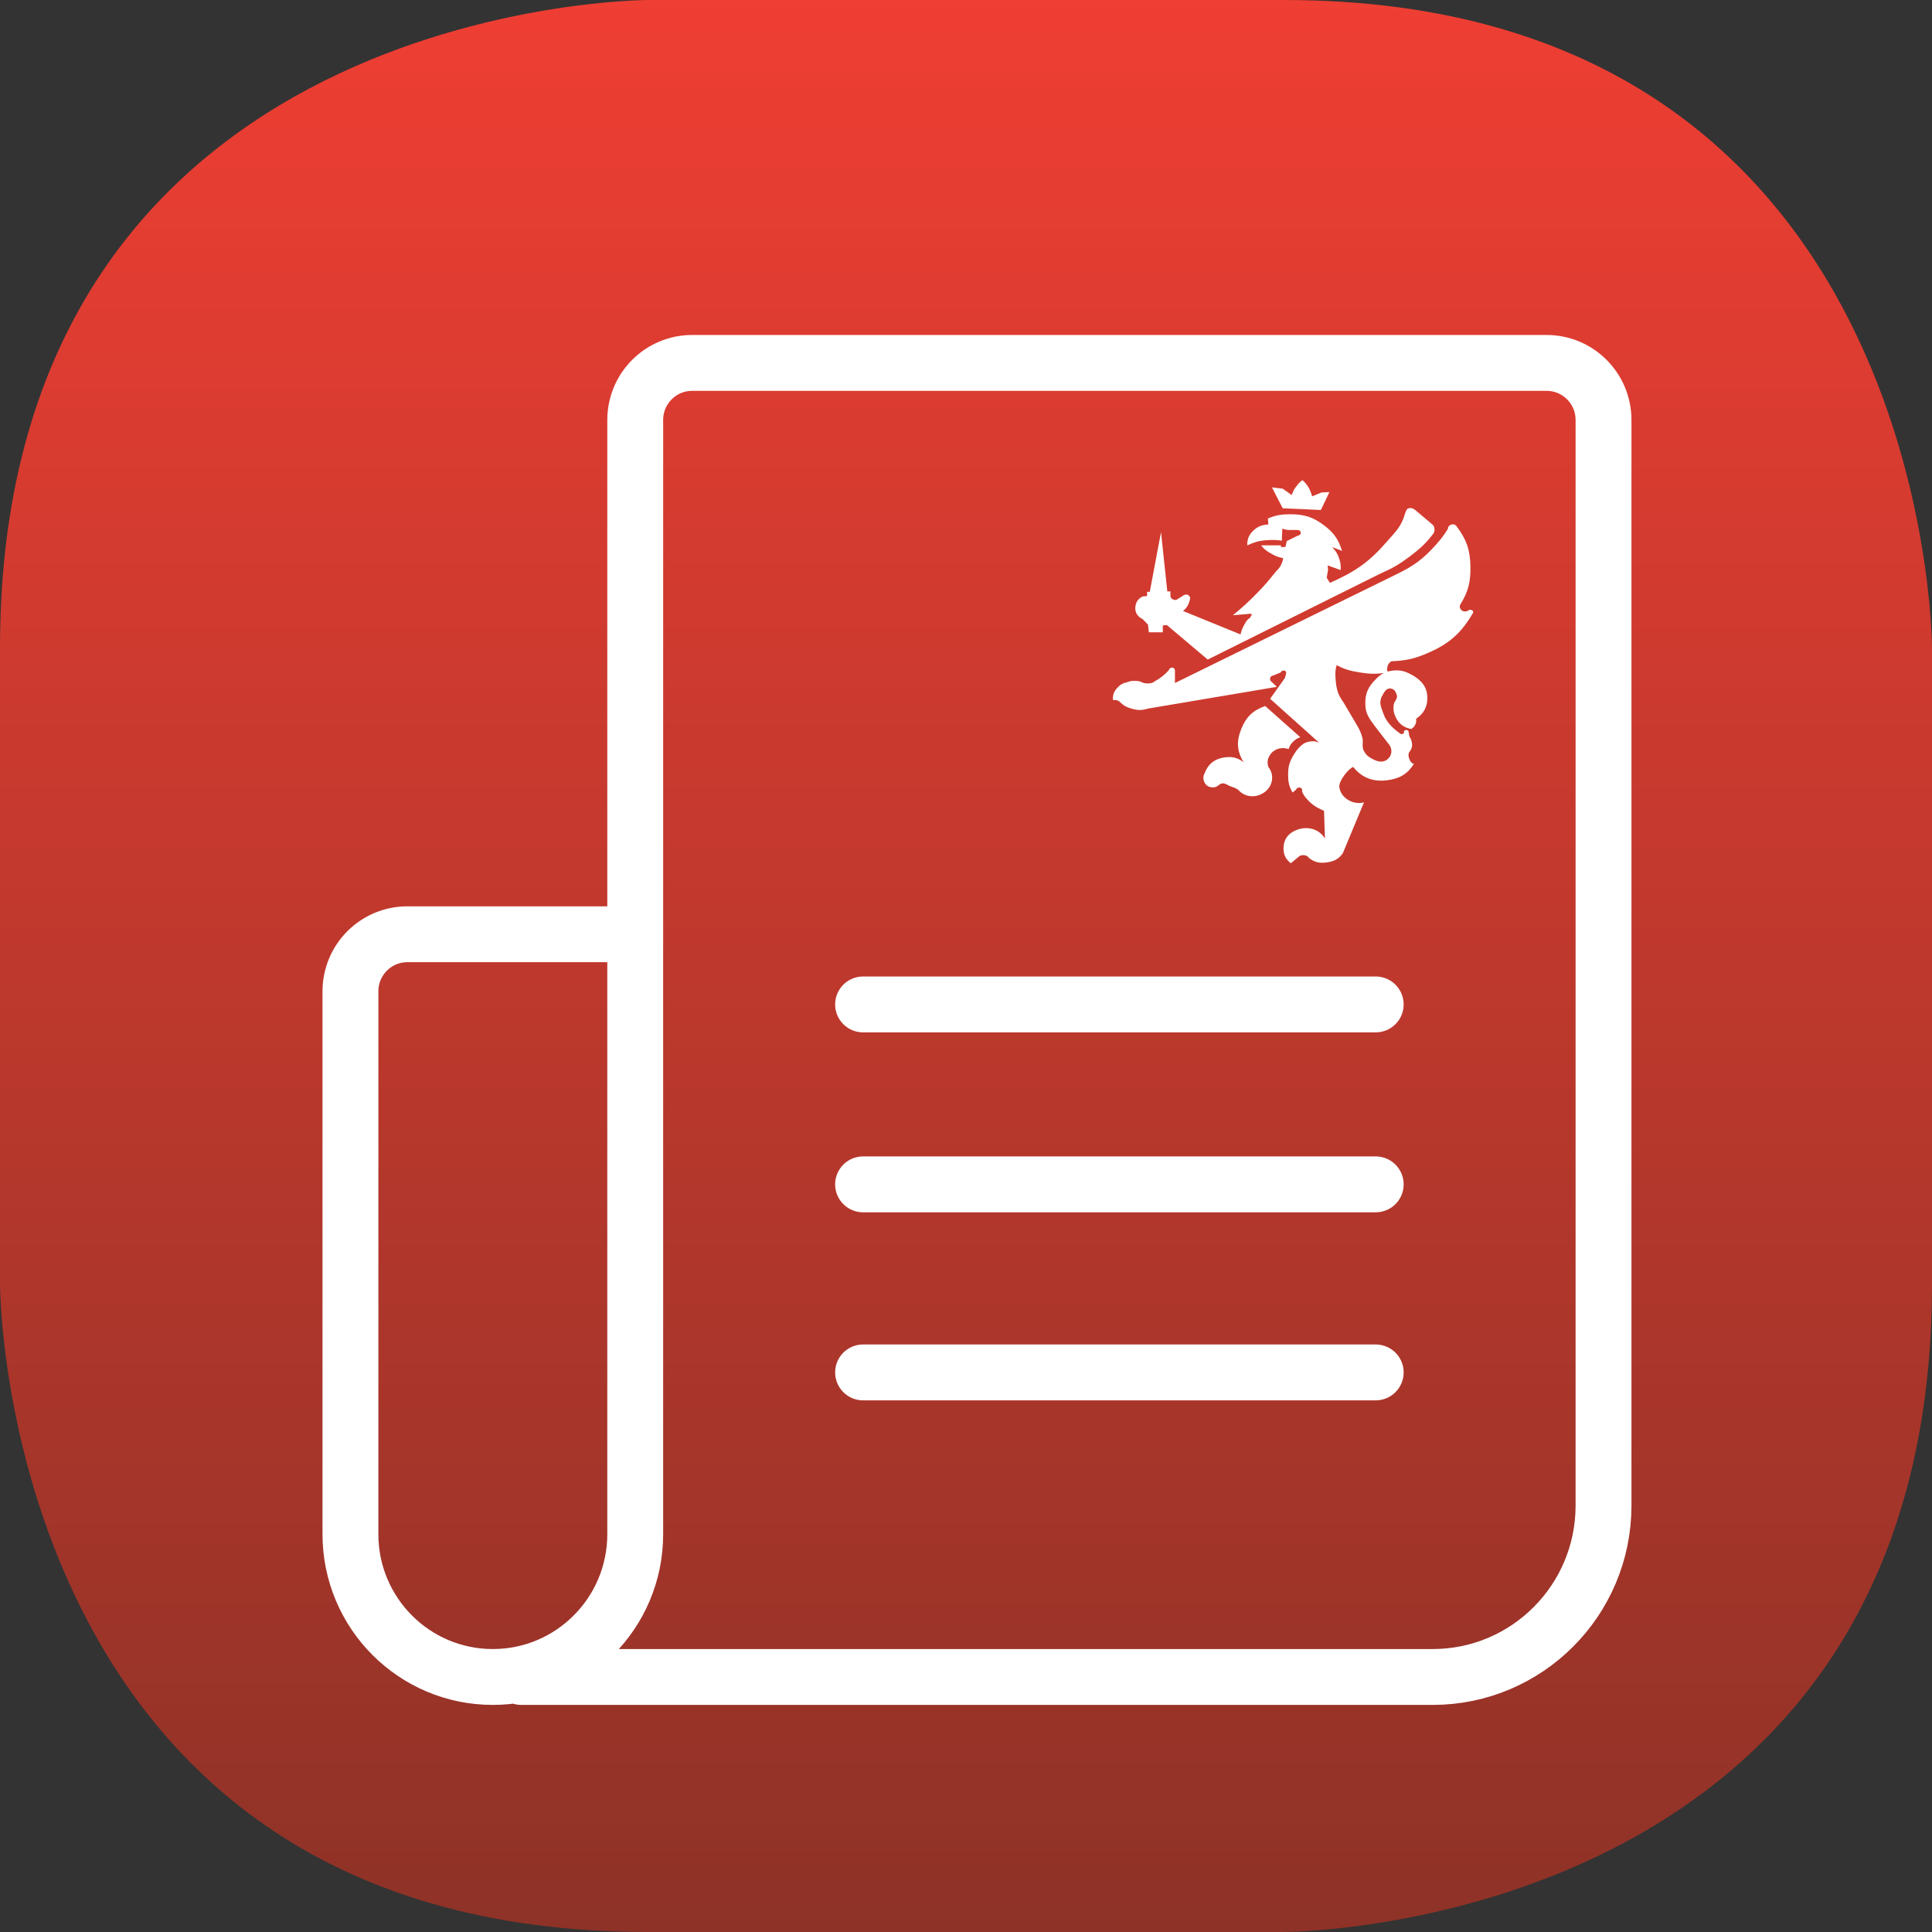 <?xml version="1.0" encoding="UTF-8"?>
<!DOCTYPE svg PUBLIC "-//W3C//DTD SVG 1.1//EN" "http://www.w3.org/Graphics/SVG/1.1/DTD/svg11.dtd">
<svg version="1.1" xmlns="http://www.w3.org/2000/svg" xmlns:xlink="http://www.w3.org/1999/xlink" x="0" y="0" width="120" height="120" viewBox="0, 0, 120, 120">
  <rect x="0" y="0" width="120" height="120" fill="#333333" stroke="none"/>
  <defs>
    <linearGradient id="Gradient_1" gradientUnits="userSpaceOnUse" x1="60" y1="0" x2="60" y2="120">
      <stop offset="0" stop-color="#EF3E33"/>
      <stop offset="1" stop-color="#8E3227"/>
    </linearGradient>
  </defs>
  <g id="Livello_1">
    <path d="M40.236,0 C40.236,0 -0,0 -0,40.237 L-0,79.764 C-0,79.764 -0,120 40.236,120 L79.764,120 C79.764,120 120,120 120,79.764 L120,40.237 C120,40.237 120,0 79.764,0 z" fill="url(#Gradient_1)"/>
    <path d="M72.978,42.423 L72.978,41.628 C72.968,41.548 72.922,41.484 72.838,41.47 C72.737,41.452 72.632,41.506 72.615,41.602 C72.459,41.783 72.358,41.876 72.168,42.025 C72.006,42.154 71.904,42.215 71.723,42.316 C71.587,42.433 71.458,42.447 71.276,42.448 C71.108,42.45 71.004,42.423 70.858,42.343 C70.713,42.292 70.62,42.294 70.467,42.29 C70.29,42.287 70.185,42.306 70.021,42.37 C69.735,42.433 69.568,42.528 69.38,42.741 C69.173,42.972 69.111,43.179 69.129,43.481 C69.238,43.482 69.306,43.468 69.407,43.508 C69.494,43.542 69.536,43.578 69.603,43.64 C69.811,43.848 69.984,43.924 70.272,44.011 C70.656,44.127 70.92,44.128 71.304,44.011 L79.309,42.661 L78.975,42.343 C78.899,42.292 78.881,42.219 78.891,42.131 C78.903,42.022 78.999,41.961 79.115,41.946 L79.56,41.759 C79.583,41.669 79.69,41.634 79.783,41.655 C79.884,41.677 79.907,41.803 79.867,41.893 L79.812,42.105 L78.891,43.403 L81.932,46.129 C81.742,46.045 81.609,46.025 81.401,46.049 C81.231,46.069 81.135,46.106 80.983,46.181 C80.701,46.374 80.58,46.536 80.397,46.816 C80.107,47.264 80.005,47.587 80.007,48.113 C80.009,48.559 80.054,48.838 80.286,49.226 L80.508,49.041 C80.536,48.932 80.682,48.888 80.788,48.934 C80.881,48.975 80.897,49.078 80.871,49.173 C80.951,49.337 81.003,49.429 81.122,49.569 C81.464,49.971 81.744,50.147 82.239,50.364 L82.294,52.084 C81.948,51.505 81.251,51.298 80.593,51.528 C80.084,51.707 79.772,52.048 79.727,52.561 C79.69,53.004 79.814,53.335 80.174,53.619 L80.62,53.249 C80.724,53.144 80.832,53.107 80.983,53.116 C81.134,53.126 81.233,53.183 81.318,53.302 C81.656,53.566 81.972,53.625 82.406,53.566 C82.859,53.505 83.165,53.353 83.41,52.984 L84.721,49.834 C84.029,50.027 83.242,49.537 83.187,48.855 C83.158,48.511 83.744,47.743 84.051,47.638 C84.599,48.319 85.305,48.583 86.2,48.458 C86.945,48.353 87.433,48.068 87.817,47.451 C87.687,47.405 87.621,47.335 87.566,47.214 C87.471,47.005 87.433,46.8 87.594,46.631 C87.718,46.435 87.736,46.271 87.677,46.049 C87.643,45.918 87.611,45.847 87.538,45.731 L87.482,45.413 C87.428,45.345 87.336,45.317 87.259,45.361 C87.192,45.4 87.176,45.476 87.204,45.546 C87.123,45.579 87.05,45.623 86.981,45.573 C86.645,45.334 86.157,44.95 85.948,44.381 C85.793,43.96 85.623,43.64 85.837,43.243 C85.97,42.997 86.107,42.714 86.394,42.766 C86.606,42.805 86.693,42.968 86.757,43.164 C86.838,43.411 86.585,43.542 86.562,43.799 C86.536,44.08 86.554,44.256 86.674,44.513 C86.871,44.944 87.166,45.183 87.649,45.281 C87.771,45.204 87.837,45.142 87.9,45.016 C87.968,44.885 87.973,44.791 87.956,44.646 C88.447,44.305 88.661,43.9 88.654,43.323 C88.646,42.653 88.266,42.219 87.649,41.893 C87.242,41.677 86.942,41.6 86.478,41.655 C85.945,41.719 85.654,41.954 85.306,42.343 C84.9,42.799 84.781,43.202 84.805,43.799 C84.825,44.35 85.058,44.645 85.39,45.096 C85.586,45.361 85.948,45.811 86.311,46.288 C86.505,46.592 86.443,46.973 86.144,47.188 C85.829,47.413 85.475,47.278 85.139,47.081 C84.936,46.963 84.832,46.857 84.721,46.658 C84.551,46.355 84.71,46.114 84.609,45.784 C84.528,45.518 84.468,45.368 84.331,45.123 L83.438,43.614 C83.104,43.158 83.011,42.817 82.963,42.263 C82.931,41.892 82.922,41.671 83.02,41.311 C83.52,41.577 83.848,41.666 84.414,41.759 C85.111,41.873 85.532,41.884 86.227,41.759 C86.12,41.629 86.147,41.494 86.2,41.337 C86.241,41.211 86.309,41.15 86.422,41.073 C87.293,41.036 87.802,40.932 88.598,40.596 C90.005,40.003 90.757,39.335 91.499,38.055 C91.514,37.987 91.481,37.925 91.415,37.896 C91.335,37.862 91.258,37.868 91.193,37.923 C91.042,38.008 90.855,38.001 90.746,37.87 C90.658,37.763 90.639,37.638 90.718,37.525 C91.207,36.723 91.342,36.15 91.331,35.222 C91.319,34.182 91.101,33.532 90.467,32.682 C90.393,32.583 90.283,32.544 90.16,32.576 C90.026,32.611 89.935,32.708 89.937,32.84 C89.67,33.267 89.496,33.497 89.155,33.873 C88.389,34.721 87.831,35.134 86.785,35.646 z M80.76,45.785 C80.566,45.865 80.46,45.931 80.313,46.075 C80.166,46.222 80.104,46.333 80.035,46.525 C79.579,46.368 79.103,46.522 78.864,46.922 C78.717,47.167 78.698,47.368 78.78,47.637 C79.162,48.119 79.071,48.783 78.584,49.172 C78.11,49.552 77.437,49.559 76.995,49.147 C76.783,48.898 76.526,48.918 76.241,48.749 C76.018,48.617 75.851,48.617 75.655,48.802 C75.493,48.909 75.344,48.933 75.153,48.882 C74.795,48.786 74.636,48.343 74.819,48.034 C75.022,47.49 75.391,47.159 75.99,47.055 C76.486,46.968 76.857,47.042 77.245,47.347 C76.812,46.64 76.793,46.016 77.106,45.255 C77.401,44.534 77.818,44.119 78.584,43.852 z M72.503,36.732 L72.698,36.732 L72.698,36.996 C72.692,37.107 72.758,37.19 72.866,37.234 C72.966,37.275 73.071,37.285 73.145,37.207 L73.452,37.022 C73.529,36.918 73.758,36.917 73.787,36.944 C73.852,37.006 73.901,37.043 73.926,37.129 C73.897,37.31 73.87,37.413 73.787,37.579 C73.703,37.744 73.627,37.829 73.48,37.949 L77.051,39.405 C77.104,39.193 77.141,39.071 77.245,38.876 C77.337,38.702 77.386,38.596 77.525,38.452 C77.692,38.373 77.692,38.24 77.747,38.187 C77.811,38.127 77.611,38.115 77.525,38.134 L76.576,38.214 C77.18,37.717 77.508,37.419 78.054,36.864 C78.556,36.355 78.815,36.046 79.254,35.487 C79.432,35.322 79.522,35.204 79.616,34.984 C79.667,34.866 79.681,34.793 79.701,34.667 C79.427,34.612 79.272,34.561 79.031,34.429 C78.723,34.26 78.539,34.148 78.333,33.872 L79.561,33.872 L79.561,33.979 L79.839,33.979 L79.923,33.608 L80.62,33.264 C80.729,33.263 80.818,33.151 80.787,33.052 C80.764,32.975 80.705,32.929 80.62,32.92 L79.979,32.92 L79.645,32.841 L79.616,33.582 C79.24,33.529 79.02,33.527 78.64,33.555 C78.166,33.591 77.898,33.68 77.469,33.872 C77.463,33.471 77.577,33.195 77.887,32.92 C78.161,32.676 78.405,32.601 78.78,32.576 L78.751,32.204 C79.259,31.993 79.592,31.942 80.146,31.941 C81.01,31.94 81.563,32.117 82.238,32.629 C82.851,33.093 83.138,33.501 83.355,34.217 L82.74,33.979 C82.974,34.225 83.085,34.401 83.187,34.719 C83.27,34.978 83.286,35.139 83.27,35.409 L82.462,35.117 L82.489,35.381 L82.406,35.885 L82.601,36.202 C84.193,35.505 85.058,34.893 86.171,33.608 C86.599,33.115 86.898,32.851 87.148,32.259 C87.183,32.21 87.315,31.649 87.427,31.597 C87.594,31.516 87.757,31.56 87.901,31.676 L88.904,32.523 C89.035,32.613 89.095,32.715 89.1,32.867 C89.104,32.985 89.088,33.061 89.017,33.159 C88.539,33.776 88.199,34.084 87.566,34.561 C86.916,35.052 86.507,35.29 85.753,35.619 L75.014,40.967 L72.476,38.823 L72.224,38.849 L72.224,39.273 L71.359,39.273 L71.304,38.796 L70.969,38.452 C70.638,38.296 70.471,38.005 70.523,37.657 C70.565,37.371 70.701,37.186 70.969,37.049 L71.248,37.022 L71.248,36.759 L71.415,36.759 L72.113,33.052 z M79.002,30.273 L79.672,30.353 L80.23,30.749 C80.31,30.532 80.363,30.405 80.509,30.22 C80.643,30.05 80.715,29.943 80.9,29.823 C81.078,29.987 81.171,30.093 81.29,30.299 C81.401,30.493 81.429,30.619 81.5,30.829 L82.071,30.591 L82.573,30.564 L82.043,31.676 L79.672,31.57 z" fill="#FFFFFF"/>
    <path d="M39.455,93.514 L39.455,26.089 C39.455,24.128 41.037,22.541 42.993,22.541 L96.06,22.541 C98.016,22.541 99.598,24.128 99.598,26.089 L99.598,93.514 C99.598,99.392 94.848,104.16 88.985,104.16 L46.531,104.16 L39.455,104.16 M30.61,104.16 C25.725,104.16 21.766,100.188 21.766,95.288 L21.766,61.577 C21.766,59.615 23.349,58.028 25.303,58.028 L39.455,58.028 L39.455,95.288 C39.455,100.188 35.496,104.16 30.61,104.16 z M50.069,104.16 L32.379,104.16 M53.607,62.387 L85.448,62.387 M53.607,73.563 L85.448,73.563 M53.607,85.243 L85.448,85.243" fill-opacity="0" stroke="#FFFFFF" stroke-width="3.47" stroke-linecap="round" stroke-linejoin="round"/>
  </g>
</svg>
